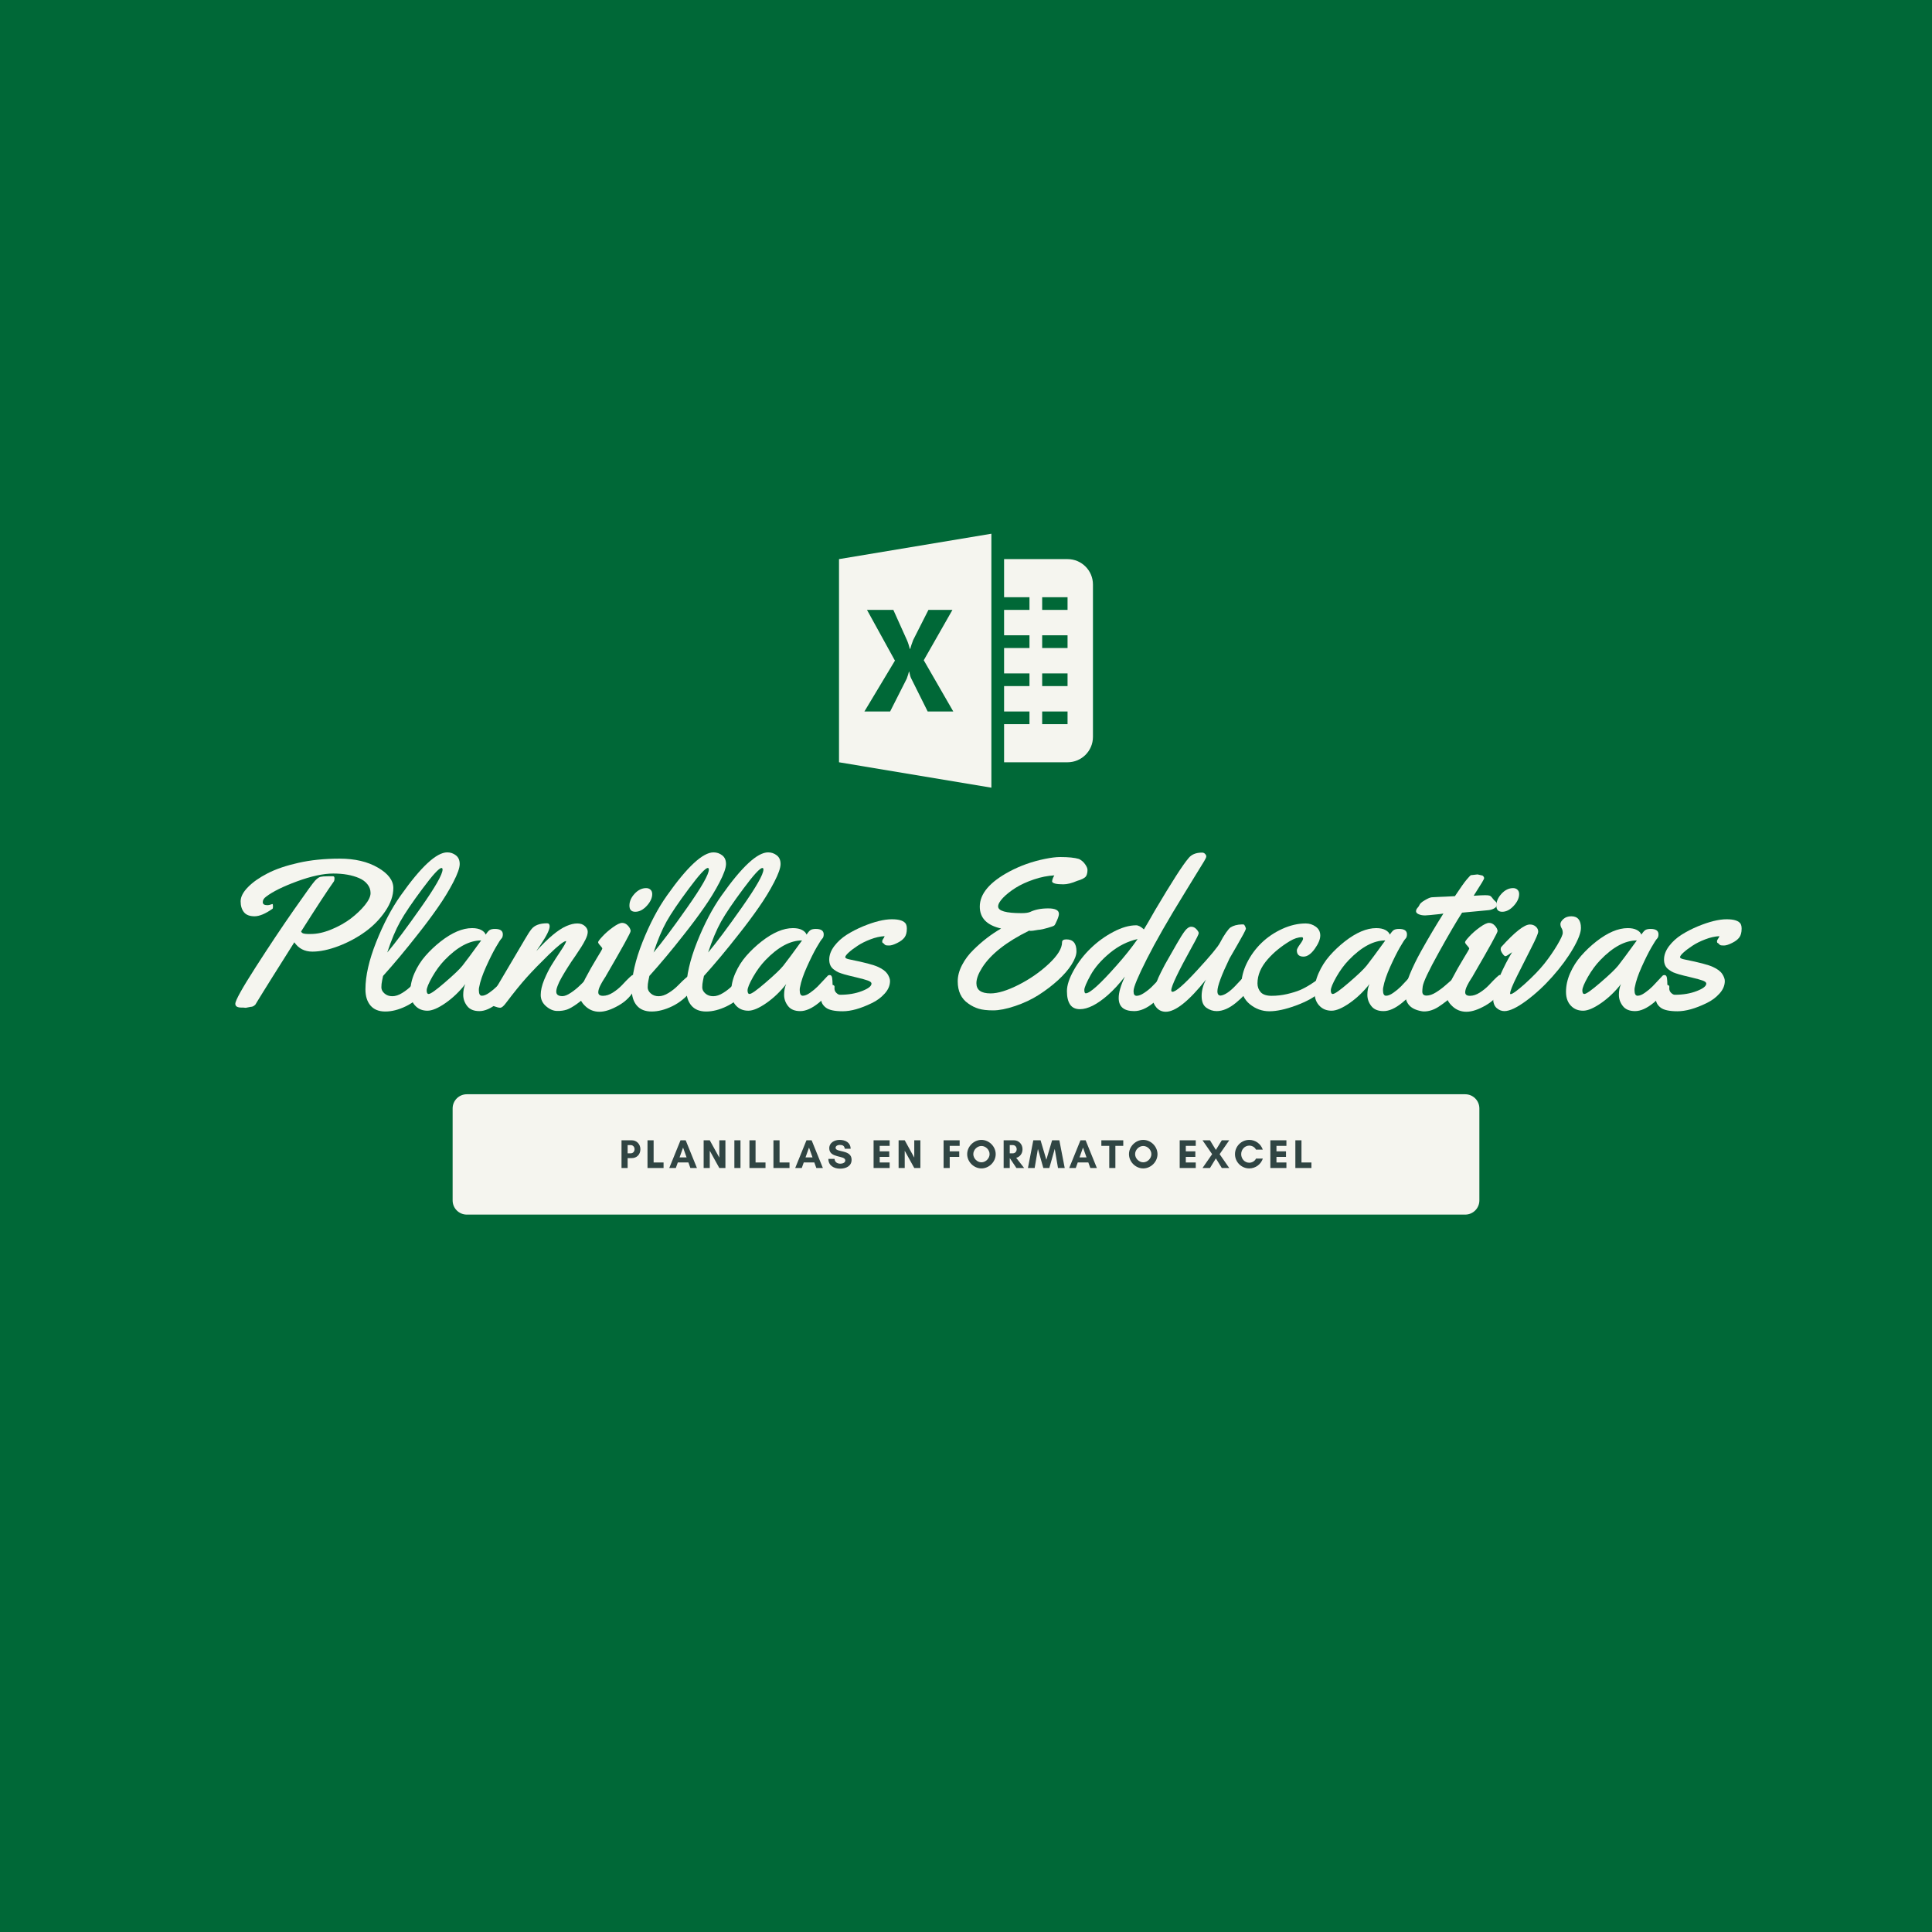 <?xml version="1.0" encoding="UTF-8"?> <svg xmlns="http://www.w3.org/2000/svg" xmlns:xlink="http://www.w3.org/1999/xlink" width="500" zoomAndPan="magnify" viewBox="0 0 375 375" height="500" preserveAspectRatio="xMidYMid meet" version="1.0"><defs><g></g><clipPath id="8f130b3849"><path d="M 87.855 212.395 L 287.145 212.395 L 287.145 235.754 L 87.855 235.754 Z M 87.855 212.395 " clip-rule="nonzero"></path></clipPath><clipPath id="10409aa68d"><path d="M 284.387 212.395 L 90.613 212.395 C 89.086 212.395 87.855 213.621 87.855 215.148 L 87.855 233 C 87.855 234.527 89.086 235.754 90.613 235.754 L 284.387 235.754 C 285.914 235.754 287.145 234.527 287.145 233 L 287.145 215.148 C 287.145 213.621 285.914 212.395 284.387 212.395 Z M 284.387 212.395 " clip-rule="nonzero"></path></clipPath><clipPath id="4e0f4c8f9f"><path d="M 194 108 L 212.352 108 L 212.352 148 L 194 148 Z M 194 108 " clip-rule="nonzero"></path></clipPath><clipPath id="16e94c15e1"><path d="M 162.852 103.598 L 193 103.598 L 193 153 L 162.852 153 Z M 162.852 103.598 " clip-rule="nonzero"></path></clipPath></defs><rect x="-37.5" width="450" fill="#ffffff" y="-37.5" height="450" fill-opacity="1"></rect><rect x="-37.5" width="450" fill="#006837" y="-37.5" height="450" fill-opacity="1"></rect><g clip-path="url(#8f130b3849)"><g clip-path="url(#10409aa68d)"><path fill="#f5f5ef" d="M 87.855 212.395 L 287.145 212.395 L 287.145 235.754 L 87.855 235.754 Z M 87.855 212.395 " fill-opacity="1" fill-rule="nonzero"></path></g></g><g fill="#304543" fill-opacity="1"><g transform="translate(120.162, 226.71)"><g><path d="M 1.66 -1.922 L 2.492 -1.922 C 3.359 -1.922 4.137 -2.562 4.137 -3.652 C 4.137 -4.672 3.359 -5.379 2.492 -5.379 L 0.473 -5.379 L 0.473 0 L 1.66 0 Z M 2.293 -4.445 C 2.641 -4.445 3.004 -4.145 3.004 -3.652 C 3.004 -3.141 2.641 -2.855 2.293 -2.855 L 1.66 -2.855 L 1.66 -4.445 Z M 2.293 -4.445 "></path></g></g></g><g fill="#304543" fill-opacity="1"><g transform="translate(125.207, 226.71)"><g><path d="M 0.473 0 L 3.59 0 L 3.59 -1.074 L 1.66 -1.074 L 1.66 -5.379 L 0.473 -5.379 Z M 0.473 0 "></path></g></g></g><g fill="#304543" fill-opacity="1"><g transform="translate(129.865, 226.71)"><g><path d="M 3.402 -2.055 L 2.039 -2.055 L 2.719 -3.969 Z M 5.41 0 L 3.227 -5.379 L 2.223 -5.379 L 0.039 0 L 1.312 0 L 1.699 -1.082 L 3.75 -1.082 L 4.137 0 Z M 5.41 0 "></path></g></g></g><g fill="#304543" fill-opacity="1"><g transform="translate(136.105, 226.71)"><g><path d="M 4.699 0 L 4.699 -5.379 L 3.512 -5.379 L 3.512 -2.023 L 1.66 -5.379 L 0.473 -5.379 L 0.473 0 L 1.66 0 L 1.66 -3.352 L 3.512 0 Z M 4.699 0 "></path></g></g></g><g fill="#304543" fill-opacity="1"><g transform="translate(142.068, 226.71)"><g><path d="M 1.66 0 L 1.66 -5.379 L 0.473 -5.379 L 0.473 0 Z M 1.66 0 "></path></g></g></g><g fill="#304543" fill-opacity="1"><g transform="translate(144.994, 226.71)"><g><path d="M 0.473 0 L 3.59 0 L 3.59 -1.074 L 1.66 -1.074 L 1.66 -5.379 L 0.473 -5.379 Z M 0.473 0 "></path></g></g></g><g fill="#304543" fill-opacity="1"><g transform="translate(149.652, 226.71)"><g><path d="M 0.473 0 L 3.59 0 L 3.59 -1.074 L 1.66 -1.074 L 1.66 -5.379 L 0.473 -5.379 Z M 0.473 0 "></path></g></g></g><g fill="#304543" fill-opacity="1"><g transform="translate(154.31, 226.71)"><g><path d="M 3.402 -2.055 L 2.039 -2.055 L 2.719 -3.969 Z M 5.41 0 L 3.227 -5.379 L 2.223 -5.379 L 0.039 0 L 1.312 0 L 1.699 -1.082 L 3.75 -1.082 L 4.137 0 Z M 5.41 0 "></path></g></g></g><g fill="#304543" fill-opacity="1"><g transform="translate(160.549, 226.71)"><g><path d="M 2.562 -0.84 C 1.977 -0.84 1.473 -1.133 1.438 -1.77 L 0.238 -1.77 C 0.246 -0.457 1.328 0.125 2.516 0.125 C 3.613 0.125 4.746 -0.34 4.746 -1.605 C 4.746 -3.652 1.637 -2.965 1.637 -3.922 C 1.637 -4.324 2.105 -4.484 2.438 -4.484 C 3.027 -4.484 3.352 -4.301 3.418 -3.742 L 4.562 -3.742 C 4.523 -4.965 3.527 -5.457 2.418 -5.457 C 1.438 -5.457 0.41 -4.934 0.41 -3.828 C 0.41 -1.844 3.52 -2.516 3.52 -1.473 C 3.52 -0.988 2.934 -0.84 2.562 -0.84 Z M 2.562 -0.84 "></path></g></g></g><g fill="#304543" fill-opacity="1"><g transform="translate(166.322, 226.71)"><g></g></g></g><g fill="#304543" fill-opacity="1"><g transform="translate(169.09, 226.71)"><g><path d="M 3.59 -1.074 L 1.66 -1.074 L 1.66 -2.16 L 3.512 -2.16 L 3.512 -3.234 L 1.66 -3.234 L 1.66 -4.301 L 3.59 -4.301 L 3.59 -5.379 L 0.473 -5.379 L 0.473 0 L 3.59 0 Z M 3.59 -1.074 "></path></g></g></g><g fill="#304543" fill-opacity="1"><g transform="translate(173.946, 226.71)"><g><path d="M 4.699 0 L 4.699 -5.379 L 3.512 -5.379 L 3.512 -2.023 L 1.66 -5.379 L 0.473 -5.379 L 0.473 0 L 1.66 0 L 1.66 -3.352 L 3.512 0 Z M 4.699 0 "></path></g></g></g><g fill="#304543" fill-opacity="1"><g transform="translate(179.909, 226.71)"><g></g></g></g><g fill="#304543" fill-opacity="1"><g transform="translate(182.677, 226.71)"><g><path d="M 3.512 -2.16 L 3.512 -3.234 L 1.66 -3.234 L 1.66 -4.301 L 3.59 -4.301 L 3.59 -5.379 L 0.473 -5.379 L 0.473 0 L 1.66 0 L 1.66 -2.16 Z M 3.512 -2.16 "></path></g></g></g><g fill="#304543" fill-opacity="1"><g transform="translate(187.453, 226.71)"><g><path d="M 4.625 -2.695 C 4.625 -1.867 3.875 -1.105 3.043 -1.105 C 2.215 -1.105 1.465 -1.867 1.465 -2.695 C 1.465 -3.527 2.215 -4.277 3.043 -4.277 C 3.875 -4.277 4.625 -3.527 4.625 -2.695 Z M 5.812 -2.688 C 5.812 -4.176 4.531 -5.457 3.043 -5.457 C 1.559 -5.457 0.277 -4.176 0.277 -2.688 C 0.277 -1.203 1.559 0.078 3.043 0.078 C 4.531 0.078 5.812 -1.203 5.812 -2.688 Z M 5.812 -2.688 "></path></g></g></g><g fill="#304543" fill-opacity="1"><g transform="translate(194.333, 226.71)"><g><path d="M 1.66 -1.922 L 1.668 -1.922 L 2.949 0 L 4.453 0 L 2.91 -1.977 C 3.59 -2.145 4.137 -2.746 4.137 -3.652 C 4.137 -4.672 3.359 -5.379 2.492 -5.379 L 0.473 -5.379 L 0.473 0 L 1.66 0 Z M 2.293 -4.445 C 2.641 -4.445 3.004 -4.145 3.004 -3.652 C 3.004 -3.141 2.641 -2.855 2.293 -2.855 L 1.66 -2.855 L 1.66 -4.445 Z M 2.293 -4.445 "></path></g></g></g><g fill="#304543" fill-opacity="1"><g transform="translate(199.482, 226.71)"><g><path d="M 7.18 0 L 6.137 -5.379 L 4.73 -5.379 L 3.613 -1.605 L 2.492 -5.379 L 1.082 -5.379 L 0.039 0 L 1.344 0 L 1.977 -3.707 L 3.027 0 L 4.191 0 L 5.242 -3.707 L 5.875 0 Z M 7.18 0 "></path></g></g></g><g fill="#304543" fill-opacity="1"><g transform="translate(207.493, 226.71)"><g><path d="M 3.402 -2.055 L 2.039 -2.055 L 2.719 -3.969 Z M 5.41 0 L 3.227 -5.379 L 2.223 -5.379 L 0.039 0 L 1.312 0 L 1.699 -1.082 L 3.75 -1.082 L 4.137 0 Z M 5.41 0 "></path></g></g></g><g fill="#304543" fill-opacity="1"><g transform="translate(213.732, 226.71)"><g><path d="M 2.762 -4.301 L 4.293 -4.301 L 4.293 -5.379 L 0.039 -5.379 L 0.039 -4.301 L 1.574 -4.301 L 1.574 0 L 2.762 0 Z M 2.762 -4.301 "></path></g></g></g><g fill="#304543" fill-opacity="1"><g transform="translate(218.857, 226.71)"><g><path d="M 4.625 -2.695 C 4.625 -1.867 3.875 -1.105 3.043 -1.105 C 2.215 -1.105 1.465 -1.867 1.465 -2.695 C 1.465 -3.527 2.215 -4.277 3.043 -4.277 C 3.875 -4.277 4.625 -3.527 4.625 -2.695 Z M 5.812 -2.688 C 5.812 -4.176 4.531 -5.457 3.043 -5.457 C 1.559 -5.457 0.277 -4.176 0.277 -2.688 C 0.277 -1.203 1.559 0.078 3.043 0.078 C 4.531 0.078 5.812 -1.203 5.812 -2.688 Z M 5.812 -2.688 "></path></g></g></g><g fill="#304543" fill-opacity="1"><g transform="translate(225.737, 226.71)"><g></g></g></g><g fill="#304543" fill-opacity="1"><g transform="translate(228.505, 226.71)"><g><path d="M 3.59 -1.074 L 1.66 -1.074 L 1.66 -2.16 L 3.512 -2.16 L 3.512 -3.234 L 1.66 -3.234 L 1.66 -4.301 L 3.59 -4.301 L 3.59 -5.379 L 0.473 -5.379 L 0.473 0 L 3.59 0 Z M 3.59 -1.074 "></path></g></g></g><g fill="#304543" fill-opacity="1"><g transform="translate(233.36, 226.71)"><g><path d="M 5.234 0 L 3.367 -2.688 L 5.234 -5.379 L 3.789 -5.379 L 2.641 -3.512 L 1.496 -5.379 L 0.047 -5.379 L 1.914 -2.688 L 0.047 0 L 1.496 0 L 2.641 -1.867 L 3.789 0 Z M 5.234 0 "></path></g></g></g><g fill="#304543" fill-opacity="1"><g transform="translate(239.434, 226.71)"><g><path d="M 4.355 -1.828 C 4.137 -1.352 3.598 -1.027 3.043 -1.027 C 2.176 -1.027 1.48 -1.77 1.48 -2.688 C 1.48 -3.598 2.176 -4.348 3.043 -4.348 C 3.59 -4.348 4.129 -4.051 4.348 -3.566 L 5.672 -3.566 C 5.305 -4.664 4.27 -5.457 3.043 -5.457 C 1.52 -5.457 0.277 -4.215 0.277 -2.688 C 0.277 -1.164 1.52 0.078 3.043 0.078 C 4.27 0.078 5.312 -0.719 5.68 -1.828 Z M 4.355 -1.828 "></path></g></g></g><g fill="#304543" fill-opacity="1"><g transform="translate(246.101, 226.71)"><g><path d="M 3.59 -1.074 L 1.66 -1.074 L 1.66 -2.16 L 3.512 -2.16 L 3.512 -3.234 L 1.66 -3.234 L 1.66 -4.301 L 3.59 -4.301 L 3.59 -5.379 L 0.473 -5.379 L 0.473 0 L 3.59 0 Z M 3.59 -1.074 "></path></g></g></g><g fill="#304543" fill-opacity="1"><g transform="translate(250.956, 226.71)"><g><path d="M 0.473 0 L 3.59 0 L 3.59 -1.074 L 1.66 -1.074 L 1.66 -5.379 L 0.473 -5.379 Z M 0.473 0 "></path></g></g></g><g clip-path="url(#4e0f4c8f9f)"><path fill="#f5f5ef" d="M 207.211 108.523 L 194.891 108.523 L 194.891 115.918 L 199.82 115.918 L 199.82 118.383 L 194.891 118.383 L 194.891 123.312 L 199.82 123.312 L 199.82 125.777 L 194.891 125.777 L 194.891 130.707 L 199.82 130.707 L 199.82 133.168 L 194.891 133.168 L 194.891 138.098 L 199.82 138.098 L 199.82 140.562 L 194.891 140.562 L 194.891 147.957 L 207.211 147.957 C 209.938 147.957 212.141 145.75 212.141 143.027 L 212.141 113.453 C 212.141 110.73 209.938 108.523 207.211 108.523 Z M 207.211 140.562 L 202.285 140.562 L 202.285 138.098 L 207.211 138.098 Z M 207.211 133.168 L 202.285 133.168 L 202.285 130.707 L 207.211 130.707 Z M 207.211 125.777 L 202.285 125.777 L 202.285 123.312 L 207.211 123.312 Z M 207.211 118.383 L 202.285 118.383 L 202.285 115.918 L 207.211 115.918 Z M 207.211 118.383 " fill-opacity="1" fill-rule="nonzero"></path></g><g clip-path="url(#16e94c15e1)"><path fill="#f5f5ef" d="M 162.852 108.523 L 162.852 147.957 L 192.426 152.887 L 192.426 103.598 Z M 180.062 138.098 L 176.859 131.672 C 176.738 131.445 176.598 130.988 176.477 130.355 L 176.43 130.355 C 176.359 130.66 176.219 131.113 176 131.723 L 172.773 138.098 L 167.781 138.098 L 173.707 128.227 L 168.285 118.383 L 173.398 118.383 L 176.051 124.281 C 176.266 124.762 176.43 125.316 176.598 125.953 L 176.672 125.953 C 176.766 125.57 176.957 124.988 177.246 124.23 L 180.207 118.383 L 184.867 118.383 L 179.301 128.152 L 185.031 138.098 Z M 180.062 138.098 " fill-opacity="1" fill-rule="nonzero"></path></g><g fill="#f5f5ef" fill-opacity="1"><g transform="translate(39.284, 195.553)"><g><path d="M 12.375 -21.516 C 11.938 -21.203 11.719 -20.848 11.719 -20.453 C 11.719 -20.055 12.008 -19.859 12.594 -19.859 C 12.852 -19.859 13.18 -19.93 13.578 -20.078 L 13.594 -20.078 C 13.664 -20.078 13.703 -19.938 13.703 -19.656 C 13.703 -19.383 13.676 -19.223 13.625 -19.172 C 12.238 -18.191 11.07 -17.703 10.125 -17.703 C 9.176 -17.703 8.488 -17.969 8.062 -18.5 C 7.633 -19.039 7.422 -19.742 7.422 -20.609 C 7.422 -21.473 7.895 -22.391 8.844 -23.359 C 9.789 -24.328 11.066 -25.223 12.672 -26.047 C 14.273 -26.867 16.266 -27.547 18.641 -28.078 C 21.016 -28.617 23.68 -28.891 26.641 -28.891 C 29.609 -28.891 32.086 -28.305 34.078 -27.141 C 36.066 -25.984 37.062 -24.664 37.062 -23.188 C 37.062 -21.719 36.539 -20.219 35.5 -18.688 C 34.469 -17.164 33.172 -15.836 31.609 -14.703 C 30.055 -13.578 28.332 -12.648 26.438 -11.922 C 24.539 -11.203 22.844 -10.844 21.344 -10.844 C 19.844 -10.844 18.676 -11.445 17.844 -12.656 C 15.812 -9.457 14.438 -7.273 13.719 -6.109 C 13 -4.941 12.383 -3.957 11.875 -3.156 C 11.375 -2.363 10.988 -1.738 10.719 -1.281 C 10.445 -0.832 10.305 -0.598 10.297 -0.578 C 10.016 -0.273 9.711 -0.125 9.391 -0.125 L 8.406 0.062 L 7.922 0.016 L 7.578 0.016 C 6.785 0.016 6.391 -0.227 6.391 -0.719 C 6.391 -1.352 7.707 -3.723 10.344 -7.828 C 12.977 -11.93 15.461 -15.656 17.797 -19 C 20.129 -22.344 21.488 -24.219 21.875 -24.625 C 22.27 -25.039 22.617 -25.285 22.922 -25.359 C 23.223 -25.43 23.707 -25.469 24.375 -25.469 L 25.375 -25.469 C 25.551 -25.469 25.641 -25.332 25.641 -25.062 C 25.641 -24.789 25.602 -24.598 25.531 -24.484 C 24.352 -22.836 22.227 -19.594 19.156 -14.75 C 19.258 -14.531 19.438 -14.395 19.688 -14.344 C 19.938 -14.289 20.203 -14.266 20.484 -14.266 L 21.062 -14.266 C 22.289 -14.266 23.617 -14.562 25.047 -15.156 C 26.484 -15.75 27.742 -16.457 28.828 -17.281 C 29.91 -18.113 30.816 -18.977 31.547 -19.875 C 32.273 -20.781 32.641 -21.555 32.641 -22.203 C 32.641 -22.848 32.438 -23.422 32.031 -23.922 C 31.633 -24.43 31.086 -24.832 30.391 -25.125 C 29.023 -25.707 27.367 -26 25.422 -26 C 23.473 -26 21.125 -25.492 18.375 -24.484 C 15.633 -23.473 13.633 -22.484 12.375 -21.516 Z M 12.375 -21.516 "></path></g></g><g transform="translate(68.931, 195.553)"><g><path d="M 17.875 -30.109 C 18.508 -30.109 19.07 -29.914 19.562 -29.531 C 20.051 -29.156 20.297 -28.594 20.297 -27.844 C 20.297 -27.094 19.879 -25.914 19.047 -24.312 C 18.223 -22.719 17.227 -21.086 16.062 -19.422 C 14.906 -17.754 13.586 -15.988 12.109 -14.125 C 9.785 -11.156 7.555 -8.488 5.422 -6.125 C 5.398 -5.957 5.336 -5.656 5.234 -5.219 C 5.141 -4.789 5.094 -4.352 5.094 -3.906 C 5.094 -3.469 5.297 -3.07 5.703 -2.719 C 6.109 -2.363 6.613 -2.188 7.219 -2.188 C 7.82 -2.188 8.469 -2.398 9.156 -2.828 C 9.844 -3.254 10.441 -3.727 10.953 -4.25 C 12.285 -5.625 13.113 -6.312 13.438 -6.312 C 13.758 -6.312 13.922 -5.828 13.922 -4.859 L 13.922 -4.453 C 13.922 -3.93 13.828 -3.551 13.641 -3.312 C 12.516 -1.938 11.25 -0.91 9.844 -0.234 C 8.445 0.441 7.117 0.781 5.859 0.781 C 4.598 0.781 3.641 0.395 2.984 -0.375 C 2.328 -1.145 2 -2.195 2 -3.531 C 2 -6.133 2.695 -9.195 4.094 -12.719 C 5.5 -16.25 7.078 -19.25 8.828 -21.719 C 12.773 -27.312 15.789 -30.109 17.875 -30.109 Z M 16.969 -26.781 C 16.969 -26.977 16.898 -27.078 16.766 -27.078 C 16.297 -27.078 15.066 -25.738 13.078 -23.062 C 11.086 -20.395 9.645 -18.266 8.75 -16.672 C 7.863 -15.078 7.023 -13.078 6.234 -10.672 C 7.816 -12.547 10 -15.461 12.781 -19.422 C 15.57 -23.391 16.969 -25.844 16.969 -26.781 Z M 16.969 -26.781 "></path></g></g><g transform="translate(79.521, 195.553)"><g><path d="M 16.547 -15.25 C 17.566 -15.25 18.078 -14.898 18.078 -14.203 C 18.078 -13.828 17.988 -13.551 17.812 -13.375 C 17.633 -13.207 17.258 -12.629 16.688 -11.641 C 16.125 -10.66 15.5 -9.406 14.812 -7.875 C 14.125 -6.344 13.68 -5.035 13.484 -3.953 C 13.441 -3.816 13.422 -3.629 13.422 -3.391 C 13.422 -2.648 13.617 -2.281 14.016 -2.281 C 14.422 -2.281 14.895 -2.473 15.438 -2.859 C 15.988 -3.242 16.477 -3.648 16.906 -4.078 C 17.332 -4.516 17.75 -4.957 18.156 -5.406 C 18.57 -5.863 18.816 -6.125 18.891 -6.188 C 18.973 -6.258 19.094 -6.297 19.25 -6.297 C 19.508 -6.297 19.664 -6.102 19.719 -5.719 C 19.77 -5.332 19.797 -4.93 19.797 -4.516 C 19.797 -4.098 19.754 -3.812 19.672 -3.656 C 19.285 -2.883 18.43 -1.961 17.109 -0.891 C 15.797 0.172 14.602 0.703 13.531 0.703 C 12.457 0.703 11.664 0.375 11.156 -0.281 C 10.645 -0.938 10.391 -1.66 10.391 -2.453 C 10.391 -3.254 10.523 -3.953 10.797 -4.547 C 9.68 -3.109 8.406 -1.883 6.969 -0.875 C 5.531 0.125 4.359 0.625 3.453 0.625 C 2.547 0.625 1.801 0.348 1.219 -0.203 C 0.488 -0.879 0.125 -1.82 0.125 -3.031 C 0.125 -4.25 0.395 -5.469 0.938 -6.688 C 1.477 -7.914 2.188 -9.031 3.062 -10.031 C 3.945 -11.039 4.922 -11.961 5.984 -12.797 C 8.203 -14.535 10.242 -15.406 12.109 -15.406 C 12.836 -15.406 13.426 -15.285 13.875 -15.047 C 14.332 -14.805 14.625 -14.504 14.75 -14.141 C 15.062 -14.617 15.328 -14.922 15.547 -15.047 C 15.773 -15.18 16.109 -15.25 16.547 -15.25 Z M 13.875 -13.016 C 11.594 -13.016 9.227 -11.742 6.781 -9.203 C 5.906 -8.297 5.102 -7.207 4.375 -5.938 C 3.656 -4.664 3.297 -3.797 3.297 -3.328 C 3.297 -2.859 3.426 -2.625 3.688 -2.625 C 4.062 -2.625 5.102 -3.363 6.812 -4.844 C 8.531 -6.32 9.672 -7.41 10.234 -8.109 C 10.848 -8.879 12.062 -10.516 13.875 -13.016 Z M 13.875 -13.016 "></path></g></g><g transform="translate(96.25, 195.553)"><g><path d="M 11.719 -3.094 C 11.719 -2.5 12.117 -2.203 12.922 -2.203 C 13.348 -2.203 13.883 -2.414 14.531 -2.844 C 15.176 -3.27 15.758 -3.738 16.281 -4.25 C 17.676 -5.625 18.469 -6.312 18.656 -6.312 C 19 -6.312 19.172 -5.812 19.172 -4.812 C 19.172 -3.812 18.859 -3.125 18.234 -2.75 C 16.316 -1.02 14.836 0.031 13.797 0.406 C 13.211 0.602 12.566 0.691 11.859 0.672 C 11.148 0.66 10.445 0.359 9.75 -0.234 C 9.051 -0.836 8.703 -1.57 8.703 -2.438 C 8.703 -3.301 8.926 -4.281 9.375 -5.375 C 9.832 -6.469 10.301 -7.406 10.781 -8.188 C 11.258 -8.969 11.844 -9.875 12.531 -10.906 C 13.227 -11.945 13.598 -12.598 13.641 -12.859 L 13.594 -12.891 C 13.156 -12.859 12.062 -11.992 10.312 -10.297 C 8.57 -8.598 7.133 -7.117 6 -5.859 C 4.863 -4.598 3.504 -2.922 1.922 -0.828 C 1.484 -0.242 1.125 0.047 0.844 0.047 C 0.562 0.047 0.188 -0.039 -0.281 -0.219 C -0.758 -0.406 -1.051 -0.535 -1.156 -0.609 C -1.27 -0.691 -1.328 -0.812 -1.328 -0.969 C -1.328 -1.133 -1.281 -1.332 -1.188 -1.562 C -1.094 -1.801 -1 -2 -0.906 -2.156 C -0.82 -2.312 -0.68 -2.547 -0.484 -2.859 C -0.285 -3.18 0.109 -3.859 0.703 -4.891 C 1.305 -5.93 2.223 -7.484 3.453 -9.547 C 4.68 -11.609 5.414 -12.852 5.656 -13.281 C 6.164 -14.164 6.582 -14.805 6.906 -15.203 C 7.5 -15.961 8.516 -16.344 9.953 -16.344 C 10.273 -16.344 10.438 -16.145 10.438 -15.75 C 10.438 -15.113 9.852 -13.926 8.688 -12.188 L 7.844 -10.938 C 10.156 -13.5 12.109 -15.125 13.703 -15.812 C 14.473 -16.145 15.172 -16.312 15.797 -16.312 C 16.422 -16.312 16.914 -16.141 17.281 -15.797 C 17.645 -15.461 17.828 -15.094 17.828 -14.688 C 17.828 -14.281 17.688 -13.789 17.406 -13.219 C 17.125 -12.656 16.836 -12.148 16.547 -11.703 C 16.266 -11.254 15.891 -10.688 15.422 -10 C 14.953 -9.32 14.695 -8.953 14.656 -8.891 C 14.625 -8.836 14.52 -8.676 14.344 -8.406 C 14.176 -8.145 14.051 -7.953 13.969 -7.828 C 13.895 -7.711 13.766 -7.504 13.578 -7.203 C 13.391 -6.91 13.238 -6.66 13.125 -6.453 C 13.008 -6.254 12.867 -6.008 12.703 -5.719 C 12.535 -5.426 12.398 -5.172 12.297 -4.953 C 12.203 -4.742 12.102 -4.508 12 -4.25 C 11.812 -3.781 11.719 -3.395 11.719 -3.094 Z M 11.719 -3.094 "></path></g></g><g transform="translate(112.297, 195.553)"><g><path d="M 14.297 -22.016 C 14.297 -21.254 13.941 -20.488 13.234 -19.719 C 12.523 -18.957 11.785 -18.578 11.016 -18.578 C 10.254 -18.578 9.875 -18.977 9.875 -19.781 C 9.875 -20.582 10.207 -21.348 10.875 -22.078 C 11.551 -22.805 12.301 -23.172 13.125 -23.172 C 13.477 -23.172 13.758 -23.066 13.969 -22.859 C 14.188 -22.66 14.297 -22.379 14.297 -22.016 Z M 11.047 -4.516 C 11.047 -4.109 11.008 -3.82 10.938 -3.656 C 10.281 -2.312 9.234 -1.227 7.797 -0.406 C 6.367 0.414 5.125 0.828 4.062 0.828 C 3.008 0.828 2.102 0.473 1.344 -0.234 C 0.582 -0.941 0.203 -1.664 0.203 -2.406 C 0.203 -3.145 0.566 -4.211 1.297 -5.609 C 2.035 -7.016 2.77 -8.312 3.5 -9.5 C 4.238 -10.695 4.609 -11.344 4.609 -11.438 C 4.609 -11.539 4.473 -11.738 4.203 -12.031 C 3.93 -12.32 3.797 -12.535 3.797 -12.672 C 3.797 -12.816 4.07 -13.188 4.625 -13.781 C 5.176 -14.383 5.848 -14.973 6.641 -15.547 C 7.441 -16.129 8.051 -16.422 8.469 -16.422 C 8.895 -16.422 9.273 -16.234 9.609 -15.859 C 9.941 -15.484 10.109 -15.141 10.109 -14.828 C 10.109 -14.523 8.516 -11.633 5.328 -6.156 C 5.297 -6.07 5.188 -5.895 5 -5.625 C 4.82 -5.352 4.68 -5.125 4.578 -4.938 C 4.484 -4.758 4.367 -4.547 4.234 -4.297 C 3.961 -3.754 3.828 -3.305 3.828 -2.953 C 3.828 -2.492 4.133 -2.266 4.75 -2.266 C 5.363 -2.266 6 -2.473 6.656 -2.891 C 7.32 -3.316 7.898 -3.785 8.391 -4.297 C 9.641 -5.641 10.352 -6.312 10.531 -6.312 C 10.875 -6.312 11.047 -5.711 11.047 -4.516 Z M 11.047 -4.516 "></path></g></g><g transform="translate(120.621, 195.553)"><g><path d="M 17.875 -30.109 C 18.508 -30.109 19.07 -29.914 19.562 -29.531 C 20.051 -29.156 20.297 -28.594 20.297 -27.844 C 20.297 -27.094 19.879 -25.914 19.047 -24.312 C 18.223 -22.719 17.227 -21.086 16.062 -19.422 C 14.906 -17.754 13.586 -15.988 12.109 -14.125 C 9.785 -11.156 7.555 -8.488 5.422 -6.125 C 5.398 -5.957 5.336 -5.656 5.234 -5.219 C 5.141 -4.789 5.094 -4.352 5.094 -3.906 C 5.094 -3.469 5.297 -3.07 5.703 -2.719 C 6.109 -2.363 6.613 -2.188 7.219 -2.188 C 7.82 -2.188 8.469 -2.398 9.156 -2.828 C 9.844 -3.254 10.441 -3.727 10.953 -4.25 C 12.285 -5.625 13.113 -6.312 13.438 -6.312 C 13.758 -6.312 13.922 -5.828 13.922 -4.859 L 13.922 -4.453 C 13.922 -3.93 13.828 -3.551 13.641 -3.312 C 12.516 -1.938 11.25 -0.91 9.844 -0.234 C 8.445 0.441 7.117 0.781 5.859 0.781 C 4.598 0.781 3.641 0.395 2.984 -0.375 C 2.328 -1.145 2 -2.195 2 -3.531 C 2 -6.133 2.695 -9.195 4.094 -12.719 C 5.5 -16.25 7.078 -19.25 8.828 -21.719 C 12.773 -27.312 15.789 -30.109 17.875 -30.109 Z M 16.969 -26.781 C 16.969 -26.977 16.898 -27.078 16.766 -27.078 C 16.297 -27.078 15.066 -25.738 13.078 -23.062 C 11.086 -20.395 9.645 -18.266 8.75 -16.672 C 7.863 -15.078 7.023 -13.078 6.234 -10.672 C 7.816 -12.547 10 -15.461 12.781 -19.422 C 15.57 -23.391 16.969 -25.844 16.969 -26.781 Z M 16.969 -26.781 "></path></g></g><g transform="translate(131.212, 195.553)"><g><path d="M 17.875 -30.109 C 18.508 -30.109 19.07 -29.914 19.562 -29.531 C 20.051 -29.156 20.297 -28.594 20.297 -27.844 C 20.297 -27.094 19.879 -25.914 19.047 -24.312 C 18.223 -22.719 17.227 -21.086 16.062 -19.422 C 14.906 -17.754 13.586 -15.988 12.109 -14.125 C 9.785 -11.156 7.555 -8.488 5.422 -6.125 C 5.398 -5.957 5.336 -5.656 5.234 -5.219 C 5.141 -4.789 5.094 -4.352 5.094 -3.906 C 5.094 -3.469 5.297 -3.07 5.703 -2.719 C 6.109 -2.363 6.613 -2.188 7.219 -2.188 C 7.82 -2.188 8.469 -2.398 9.156 -2.828 C 9.844 -3.254 10.441 -3.727 10.953 -4.25 C 12.285 -5.625 13.113 -6.312 13.438 -6.312 C 13.758 -6.312 13.922 -5.828 13.922 -4.859 L 13.922 -4.453 C 13.922 -3.93 13.828 -3.551 13.641 -3.312 C 12.516 -1.938 11.25 -0.91 9.844 -0.234 C 8.445 0.441 7.117 0.781 5.859 0.781 C 4.598 0.781 3.641 0.395 2.984 -0.375 C 2.328 -1.145 2 -2.195 2 -3.531 C 2 -6.133 2.695 -9.195 4.094 -12.719 C 5.5 -16.25 7.078 -19.25 8.828 -21.719 C 12.773 -27.312 15.789 -30.109 17.875 -30.109 Z M 16.969 -26.781 C 16.969 -26.977 16.898 -27.078 16.766 -27.078 C 16.297 -27.078 15.066 -25.738 13.078 -23.062 C 11.086 -20.395 9.645 -18.266 8.75 -16.672 C 7.863 -15.078 7.023 -13.078 6.234 -10.672 C 7.816 -12.547 10 -15.461 12.781 -19.422 C 15.57 -23.391 16.969 -25.844 16.969 -26.781 Z M 16.969 -26.781 "></path></g></g><g transform="translate(141.803, 195.553)"><g><path d="M 16.547 -15.25 C 17.566 -15.25 18.078 -14.898 18.078 -14.203 C 18.078 -13.828 17.988 -13.551 17.812 -13.375 C 17.633 -13.207 17.258 -12.629 16.688 -11.641 C 16.125 -10.66 15.5 -9.406 14.812 -7.875 C 14.125 -6.344 13.68 -5.035 13.484 -3.953 C 13.441 -3.816 13.422 -3.629 13.422 -3.391 C 13.422 -2.648 13.617 -2.281 14.016 -2.281 C 14.422 -2.281 14.895 -2.473 15.438 -2.859 C 15.988 -3.242 16.477 -3.648 16.906 -4.078 C 17.332 -4.516 17.75 -4.957 18.156 -5.406 C 18.57 -5.863 18.816 -6.125 18.891 -6.188 C 18.973 -6.258 19.094 -6.297 19.25 -6.297 C 19.508 -6.297 19.664 -6.102 19.719 -5.719 C 19.77 -5.332 19.797 -4.93 19.797 -4.516 C 19.797 -4.098 19.754 -3.812 19.672 -3.656 C 19.285 -2.883 18.43 -1.961 17.109 -0.891 C 15.797 0.172 14.602 0.703 13.531 0.703 C 12.457 0.703 11.664 0.375 11.156 -0.281 C 10.645 -0.938 10.391 -1.66 10.391 -2.453 C 10.391 -3.254 10.523 -3.953 10.797 -4.547 C 9.68 -3.109 8.406 -1.883 6.969 -0.875 C 5.531 0.125 4.359 0.625 3.453 0.625 C 2.547 0.625 1.801 0.348 1.219 -0.203 C 0.488 -0.879 0.125 -1.82 0.125 -3.031 C 0.125 -4.25 0.395 -5.469 0.938 -6.688 C 1.477 -7.914 2.188 -9.031 3.062 -10.031 C 3.945 -11.039 4.922 -11.961 5.984 -12.797 C 8.203 -14.535 10.242 -15.406 12.109 -15.406 C 12.836 -15.406 13.426 -15.285 13.875 -15.047 C 14.332 -14.805 14.625 -14.504 14.75 -14.141 C 15.062 -14.617 15.328 -14.922 15.547 -15.047 C 15.773 -15.18 16.109 -15.25 16.547 -15.25 Z M 13.875 -13.016 C 11.594 -13.016 9.227 -11.742 6.781 -9.203 C 5.906 -8.297 5.102 -7.207 4.375 -5.938 C 3.656 -4.664 3.297 -3.797 3.297 -3.328 C 3.297 -2.859 3.426 -2.625 3.688 -2.625 C 4.062 -2.625 5.102 -3.363 6.812 -4.844 C 8.531 -6.32 9.672 -7.41 10.234 -8.109 C 10.848 -8.879 12.062 -10.516 13.875 -13.016 Z M 13.875 -13.016 "></path></g></g><g transform="translate(158.532, 195.553)"><g><path d="M 3.453 -4.016 L 3.438 -3.688 C 3.438 -3.352 3.562 -3.066 3.812 -2.828 C 4.062 -2.586 4.297 -2.469 4.516 -2.469 C 6.117 -2.469 7.535 -2.707 8.766 -3.188 C 10.004 -3.664 10.625 -4.148 10.625 -4.641 C 10.625 -4.859 10.398 -5.051 9.953 -5.219 C 9.504 -5.383 8.75 -5.594 7.688 -5.844 C 6.625 -6.094 5.852 -6.285 5.375 -6.422 C 4.895 -6.566 4.516 -6.695 4.234 -6.812 C 3.953 -6.938 3.664 -7.109 3.375 -7.328 C 2.738 -7.766 2.422 -8.422 2.422 -9.297 C 2.422 -10.172 2.742 -11.039 3.391 -11.906 C 4.047 -12.77 4.859 -13.508 5.828 -14.125 C 6.805 -14.738 7.859 -15.281 8.984 -15.75 C 11.203 -16.664 13.066 -17.125 14.578 -17.125 C 16.066 -17.125 16.984 -16.805 17.328 -16.172 C 17.43 -15.941 17.484 -15.688 17.484 -15.406 L 17.484 -15.266 C 17.484 -14.555 17.332 -14 17.031 -13.594 C 16.738 -13.195 16.266 -12.836 15.609 -12.516 C 14.961 -12.191 14.445 -12.031 14.062 -12.031 C 13.688 -12.031 13.445 -12.055 13.344 -12.109 C 13.25 -12.16 13.164 -12.227 13.094 -12.312 C 13.031 -12.406 12.945 -12.473 12.844 -12.516 C 12.75 -12.555 12.703 -12.656 12.703 -12.812 C 12.703 -12.977 12.766 -13.145 12.891 -13.312 C 13.023 -13.477 13.117 -13.656 13.172 -13.844 C 12.297 -13.801 11.375 -13.594 10.406 -13.219 C 9.445 -12.852 8.625 -12.441 7.938 -11.984 C 7.25 -11.535 6.676 -11.102 6.219 -10.688 C 5.758 -10.27 5.531 -9.961 5.531 -9.766 C 5.531 -9.578 5.836 -9.426 6.453 -9.312 C 9.223 -8.758 11.039 -8.281 11.906 -7.875 C 12.781 -7.477 13.383 -7.023 13.719 -6.516 C 14.051 -6.004 14.219 -5.547 14.219 -5.141 C 14.219 -4.273 13.875 -3.461 13.188 -2.703 C 12.508 -1.941 11.672 -1.32 10.672 -0.844 C 8.516 0.207 6.633 0.734 5.031 0.734 C 3.438 0.734 2.336 0.488 1.734 0 C 1.129 -0.477 0.828 -1.051 0.828 -1.719 C 0.828 -2.395 0.992 -3.016 1.328 -3.578 C 1.672 -4.148 2.109 -4.438 2.641 -4.438 C 3.18 -4.438 3.453 -4.297 3.453 -4.016 Z M 3.453 -4.016 "></path></g></g><g transform="translate(173.636, 195.553)"><g></g></g><g transform="translate(182.16, 195.553)"><g><path d="M 11.578 -19.609 C 11.578 -18.742 13.094 -18.312 16.125 -18.312 C 16.875 -18.312 17.43 -18.391 17.797 -18.547 C 18.742 -19.004 19.91 -19.234 21.297 -19.234 C 22.68 -19.234 23.375 -18.879 23.375 -18.172 C 23.375 -17.891 23.254 -17.477 23.016 -16.938 C 22.785 -16.395 22.613 -16.062 22.5 -15.938 C 22.383 -15.82 21.953 -15.66 21.203 -15.453 C 20.453 -15.242 19.969 -15.129 19.75 -15.109 C 19.531 -15.086 19.379 -15.07 19.297 -15.062 C 19.223 -15.051 19.133 -15.035 19.031 -15.016 C 18.938 -15.004 18.711 -14.969 18.359 -14.906 C 18.016 -14.852 17.766 -14.859 17.609 -14.922 C 13.18 -12.742 10.141 -10.352 8.484 -7.75 C 7.734 -6.57 7.359 -5.562 7.359 -4.719 C 7.359 -3.395 8.273 -2.734 10.109 -2.734 C 11.535 -2.734 13.352 -3.289 15.562 -4.406 C 17.77 -5.531 19.723 -6.891 21.422 -8.484 C 23.129 -10.086 23.984 -11.477 23.984 -12.656 C 23.984 -13.031 24.266 -13.219 24.828 -13.219 C 26.129 -13.219 26.781 -12.445 26.781 -10.906 C 26.781 -10.188 26.461 -9.328 25.828 -8.328 C 25.203 -7.336 24.328 -6.328 23.203 -5.297 C 22.078 -4.273 20.828 -3.32 19.453 -2.438 C 18.078 -1.562 16.551 -0.844 14.875 -0.281 C 13.195 0.281 11.773 0.562 10.609 0.562 C 9.441 0.562 8.5 0.453 7.781 0.234 C 7.07 0.016 6.406 -0.316 5.781 -0.766 C 4.414 -1.711 3.734 -3.148 3.734 -5.078 C 3.734 -6.117 4.016 -7.176 4.578 -8.25 C 5.141 -9.332 5.875 -10.312 6.781 -11.188 C 8.445 -12.844 10.238 -14.223 12.156 -15.328 C 9.395 -15.953 8.016 -17.367 8.016 -19.578 C 8.016 -22.066 9.93 -24.336 13.766 -26.391 C 15.891 -27.523 18.191 -28.344 20.672 -28.844 C 21.848 -29.082 22.832 -29.203 23.625 -29.203 C 25.227 -29.203 26.441 -29.078 27.266 -28.828 C 27.754 -28.586 28.148 -28.25 28.453 -27.812 C 28.766 -27.375 28.922 -27 28.922 -26.688 C 28.922 -26.375 28.879 -26.086 28.797 -25.828 C 28.723 -25.578 28.594 -25.379 28.406 -25.234 C 28.133 -25.035 27.832 -24.879 27.5 -24.766 C 27.164 -24.66 26.973 -24.598 26.922 -24.578 C 25.879 -24.129 24.984 -23.906 24.234 -23.906 C 22.891 -23.906 22.16 -24.082 22.047 -24.438 C 22.066 -24.781 22.211 -25.18 22.484 -25.641 C 21.211 -25.578 19.895 -25.316 18.531 -24.859 C 17.164 -24.398 15.984 -23.859 14.984 -23.234 C 13.992 -22.609 13.176 -21.961 12.531 -21.297 C 11.895 -20.629 11.578 -20.066 11.578 -19.609 Z M 11.578 -19.609 "></path></g></g><g transform="translate(206.872, 195.553)"><g><path d="M 26.438 -30.062 C 26.688 -30.062 26.883 -29.977 27.031 -29.812 C 27.188 -29.656 27.266 -29.492 27.266 -29.328 C 27.266 -29.16 27.129 -28.852 26.859 -28.406 C 26.598 -27.957 26 -26.984 25.062 -25.484 C 24.133 -23.984 23.41 -22.801 22.891 -21.938 C 19.848 -17.008 17.461 -12.836 15.734 -9.422 C 14.016 -6.016 13.156 -3.957 13.156 -3.25 L 13.156 -3.094 C 13.156 -2.539 13.352 -2.266 13.75 -2.266 C 14.156 -2.266 14.641 -2.453 15.203 -2.828 C 15.773 -3.203 16.273 -3.602 16.703 -4.031 C 17.129 -4.457 17.562 -4.898 18 -5.359 C 18.438 -5.828 18.703 -6.098 18.797 -6.172 C 18.891 -6.254 19.008 -6.297 19.156 -6.297 C 19.383 -6.297 19.531 -6.148 19.594 -5.859 C 19.664 -5.578 19.703 -5.176 19.703 -4.656 C 19.703 -4.145 19.66 -3.812 19.578 -3.656 C 19.191 -2.906 18.336 -1.988 17.016 -0.906 C 15.703 0.164 14.457 0.703 13.281 0.703 C 11.27 0.703 10.266 -0.145 10.266 -1.844 C 10.266 -2.906 10.664 -4.289 11.469 -6 C 10.383 -4.594 9.281 -3.395 8.156 -2.406 C 6.07 -0.582 4.266 0.328 2.734 0.328 C 1.867 0.328 1.234 0.023 0.828 -0.578 C 0.422 -1.18 0.219 -2.047 0.219 -3.172 C 0.219 -4.305 0.66 -5.66 1.547 -7.234 C 2.43 -8.816 3.531 -10.238 4.844 -11.5 C 6.156 -12.77 7.613 -13.828 9.219 -14.672 C 10.832 -15.523 12.312 -15.953 13.656 -15.953 C 14.082 -15.953 14.582 -15.688 15.156 -15.156 C 15.551 -15.781 16.27 -17.016 17.312 -18.859 C 20.582 -24.379 22.75 -27.75 23.812 -28.969 C 24.375 -29.695 25.25 -30.062 26.438 -30.062 Z M 13.938 -13.281 C 12.008 -12.852 10.219 -11.957 8.562 -10.594 C 6.906 -9.227 5.66 -7.801 4.828 -6.312 C 4.004 -4.82 3.594 -3.852 3.594 -3.406 C 3.594 -2.969 3.688 -2.75 3.875 -2.75 C 4.676 -2.75 6.66 -4.539 9.828 -8.125 C 11.398 -9.883 12.77 -11.602 13.938 -13.281 Z M 13.938 -13.281 "></path></g></g><g transform="translate(223.782, 195.553)"><g><path d="M 18.234 -6.297 C 18.484 -6.297 18.633 -6.102 18.688 -5.719 C 18.75 -5.332 18.781 -4.93 18.781 -4.516 C 18.781 -4.098 18.738 -3.812 18.656 -3.656 C 18.27 -2.906 17.422 -1.988 16.109 -0.906 C 14.797 0.164 13.551 0.703 12.375 0.703 C 11.656 0.703 10.988 0.484 10.375 0.047 C 9.758 -0.391 9.453 -1.145 9.453 -2.219 C 9.453 -3.301 9.738 -4.367 10.312 -5.422 C 6.988 -1.254 4.383 0.828 2.5 0.828 C 1.758 0.828 1.156 0.555 0.688 0.016 C 0.227 -0.516 0 -1.062 0 -1.625 C 0 -2.195 0.078 -2.785 0.234 -3.391 C 0.398 -4.004 0.57 -4.551 0.75 -5.031 C 0.926 -5.508 1.191 -6.102 1.547 -6.812 C 1.91 -7.52 2.176 -8.035 2.344 -8.359 C 2.52 -8.68 2.797 -9.164 3.172 -9.812 C 3.555 -10.469 4.055 -11.344 4.672 -12.438 C 5.297 -13.531 5.812 -14.344 6.219 -14.875 C 6.633 -15.406 7.035 -15.672 7.422 -15.672 C 7.805 -15.68 8.145 -15.523 8.438 -15.203 C 8.738 -14.879 8.891 -14.617 8.891 -14.422 C 8.891 -14.223 8.441 -13.32 7.547 -11.719 C 4.891 -6.926 3.562 -4.133 3.562 -3.344 C 3.562 -3.145 3.641 -3.047 3.797 -3.047 C 4.43 -3.047 6.023 -4.438 8.578 -7.219 C 11.141 -10 12.617 -11.781 13.016 -12.562 C 13.422 -13.344 13.812 -14 14.188 -14.531 C 14.57 -15.07 14.859 -15.406 15.047 -15.531 C 15.617 -15.906 16.359 -16.102 17.266 -16.125 C 17.41 -16.125 17.523 -16.117 17.609 -16.109 C 17.691 -16.098 17.785 -15.984 17.891 -15.766 C 17.992 -15.547 18.047 -15.379 18.047 -15.266 C 17.93 -14.891 17.398 -13.891 16.453 -12.266 C 15.516 -10.648 14.988 -9.738 14.875 -9.531 C 13.301 -6.27 12.516 -4.145 12.516 -3.156 C 12.516 -2.594 12.727 -2.312 13.156 -2.312 C 13.938 -2.414 14.875 -3.035 15.969 -4.172 C 16.363 -4.586 16.758 -5.008 17.156 -5.438 C 17.551 -5.863 17.797 -6.113 17.891 -6.188 C 17.984 -6.258 18.098 -6.297 18.234 -6.297 Z M 18.234 -6.297 "></path></g></g><g transform="translate(240.029, 195.553)"><g><path d="M 14.297 -4.453 C 14.984 -4.891 15.426 -5.191 15.625 -5.359 C 15.82 -5.523 16.055 -5.723 16.328 -5.953 C 16.598 -6.18 16.816 -6.297 16.984 -6.297 C 17.254 -6.297 17.391 -5.988 17.391 -5.375 C 17.391 -4.77 17.094 -4.113 16.5 -3.406 C 15.906 -2.707 15.164 -2.113 14.281 -1.625 C 13.395 -1.145 12.453 -0.723 11.453 -0.359 C 9.461 0.367 7.766 0.734 6.359 0.734 C 4.961 0.734 3.703 0.281 2.578 -0.625 C 1.461 -1.539 0.906 -2.738 0.906 -4.219 C 0.906 -5.695 1.27 -7.176 2 -8.656 C 2.738 -10.133 3.688 -11.43 4.844 -12.547 C 6 -13.66 7.344 -14.566 8.875 -15.266 C 10.406 -15.961 11.922 -16.312 13.422 -16.312 C 14.141 -16.312 14.785 -16.102 15.359 -15.688 C 15.941 -15.27 16.234 -14.695 16.234 -13.969 C 16.234 -13.25 15.875 -12.383 15.156 -11.375 C 14.438 -10.375 13.711 -9.875 12.984 -9.875 C 12.117 -9.875 11.688 -10.281 11.688 -11.094 C 11.688 -11.301 11.883 -11.68 12.281 -12.234 C 12.688 -12.785 12.891 -13.156 12.891 -13.344 C 12.891 -13.539 12.816 -13.641 12.672 -13.641 C 11.941 -13.641 11.156 -13.383 10.312 -12.875 C 9.469 -12.363 8.703 -11.828 8.016 -11.266 C 7.328 -10.711 6.676 -10.086 6.062 -9.391 C 4.719 -7.879 4.047 -6.305 4.047 -4.672 C 4.047 -4.016 4.254 -3.445 4.672 -2.969 C 5.098 -2.5 5.805 -2.266 6.797 -2.266 C 7.797 -2.266 8.797 -2.379 9.797 -2.609 C 10.805 -2.848 11.633 -3.102 12.281 -3.375 C 12.938 -3.656 13.609 -4.016 14.297 -4.453 Z M 14.297 -4.453 "></path></g></g><g transform="translate(255.013, 195.553)"><g><path d="M 16.547 -15.25 C 17.566 -15.25 18.078 -14.898 18.078 -14.203 C 18.078 -13.828 17.988 -13.551 17.812 -13.375 C 17.633 -13.207 17.258 -12.629 16.688 -11.641 C 16.125 -10.66 15.5 -9.406 14.812 -7.875 C 14.125 -6.344 13.68 -5.035 13.484 -3.953 C 13.441 -3.816 13.422 -3.629 13.422 -3.391 C 13.422 -2.648 13.617 -2.281 14.016 -2.281 C 14.422 -2.281 14.895 -2.473 15.438 -2.859 C 15.988 -3.242 16.477 -3.648 16.906 -4.078 C 17.332 -4.516 17.75 -4.957 18.156 -5.406 C 18.57 -5.863 18.816 -6.125 18.891 -6.188 C 18.973 -6.258 19.094 -6.297 19.25 -6.297 C 19.508 -6.297 19.664 -6.102 19.719 -5.719 C 19.77 -5.332 19.797 -4.93 19.797 -4.516 C 19.797 -4.098 19.754 -3.812 19.672 -3.656 C 19.285 -2.883 18.43 -1.961 17.109 -0.891 C 15.797 0.172 14.602 0.703 13.531 0.703 C 12.457 0.703 11.664 0.375 11.156 -0.281 C 10.645 -0.938 10.391 -1.66 10.391 -2.453 C 10.391 -3.254 10.523 -3.953 10.797 -4.547 C 9.68 -3.109 8.406 -1.883 6.969 -0.875 C 5.531 0.125 4.359 0.625 3.453 0.625 C 2.547 0.625 1.801 0.348 1.219 -0.203 C 0.488 -0.879 0.125 -1.82 0.125 -3.031 C 0.125 -4.25 0.395 -5.469 0.938 -6.688 C 1.477 -7.914 2.188 -9.031 3.062 -10.031 C 3.945 -11.039 4.922 -11.961 5.984 -12.797 C 8.203 -14.535 10.242 -15.406 12.109 -15.406 C 12.836 -15.406 13.426 -15.285 13.875 -15.047 C 14.332 -14.805 14.625 -14.504 14.75 -14.141 C 15.062 -14.617 15.328 -14.922 15.547 -15.047 C 15.773 -15.18 16.109 -15.25 16.547 -15.25 Z M 13.875 -13.016 C 11.594 -13.016 9.227 -11.742 6.781 -9.203 C 5.906 -8.297 5.102 -7.207 4.375 -5.938 C 3.656 -4.664 3.297 -3.797 3.297 -3.328 C 3.297 -2.859 3.426 -2.625 3.688 -2.625 C 4.062 -2.625 5.102 -3.363 6.812 -4.844 C 8.531 -6.32 9.672 -7.41 10.234 -8.109 C 10.848 -8.879 12.062 -10.516 13.875 -13.016 Z M 13.875 -13.016 "></path></g></g><g transform="translate(271.741, 195.553)"><g><path d="M 15.047 -25.828 L 15.859 -25.641 C 15.984 -25.641 16.094 -25.578 16.188 -25.453 C 16.281 -25.328 16.328 -25.211 16.328 -25.109 C 16.328 -25.004 16.188 -24.719 15.906 -24.25 C 15.625 -23.781 15.289 -23.25 14.906 -22.656 C 14.531 -22.062 14.328 -21.738 14.297 -21.688 C 15.336 -21.758 16.078 -21.797 16.516 -21.797 C 16.953 -21.797 17.25 -21.766 17.406 -21.703 C 17.57 -21.648 17.754 -21.484 17.953 -21.203 C 18.16 -20.93 18.352 -20.723 18.531 -20.578 C 18.707 -20.441 18.797 -20.234 18.797 -19.953 C 18.797 -19.672 18.625 -19.43 18.281 -19.234 C 17.938 -19.047 17.57 -18.93 17.188 -18.891 C 14.082 -18.586 12.367 -18.426 12.047 -18.406 C 10.973 -16.75 9.461 -14.164 7.516 -10.656 C 5.566 -7.145 4.531 -4.953 4.406 -4.078 C 4.352 -3.672 4.328 -3.344 4.328 -3.094 C 4.328 -2.57 4.602 -2.312 5.156 -2.312 C 5.707 -2.312 6.316 -2.52 6.984 -2.938 C 7.648 -3.352 8.266 -3.812 8.828 -4.312 C 10.328 -5.645 11.129 -6.312 11.234 -6.312 C 11.578 -6.312 11.75 -5.711 11.75 -4.516 C 11.75 -3.859 11.445 -3.27 10.844 -2.75 C 9.5 -1.582 8.363 -0.703 7.438 -0.109 C 6.52 0.473 5.598 0.766 4.672 0.766 C 4.473 0.766 4.285 0.742 4.109 0.703 C 3.035 0.504 2.25 0.113 1.75 -0.469 C 1.25 -1.051 1 -1.836 1 -2.828 C 1.008 -3.816 1.305 -5.016 1.891 -6.422 C 2.473 -7.836 3.207 -9.344 4.094 -10.938 C 5.539 -13.531 6.984 -15.961 8.422 -18.234 L 7.656 -18.125 C 6.102 -17.957 5.203 -17.875 4.953 -17.875 L 4.781 -17.875 C 4.383 -17.875 4.004 -17.945 3.641 -18.094 C 3.285 -18.25 3.109 -18.441 3.109 -18.672 C 3.109 -18.898 3.203 -19.117 3.391 -19.328 C 3.586 -19.547 3.707 -19.719 3.75 -19.844 C 3.844 -20.133 4.191 -20.457 4.797 -20.812 C 5.41 -21.176 5.867 -21.367 6.172 -21.391 C 6.484 -21.41 6.781 -21.426 7.062 -21.438 C 7.352 -21.457 7.676 -21.473 8.031 -21.484 C 8.383 -21.492 8.656 -21.504 8.844 -21.516 L 10.656 -21.609 C 11.77 -23.285 12.535 -24.363 12.953 -24.844 C 13.379 -25.332 13.625 -25.598 13.688 -25.641 C 13.758 -25.691 13.895 -25.719 14.094 -25.719 Z M 15.047 -25.828 "></path></g></g><g transform="translate(280.567, 195.553)"><g><path d="M 14.297 -22.016 C 14.297 -21.254 13.941 -20.488 13.234 -19.719 C 12.523 -18.957 11.785 -18.578 11.016 -18.578 C 10.254 -18.578 9.875 -18.977 9.875 -19.781 C 9.875 -20.582 10.207 -21.348 10.875 -22.078 C 11.551 -22.805 12.301 -23.172 13.125 -23.172 C 13.477 -23.172 13.758 -23.066 13.969 -22.859 C 14.188 -22.66 14.297 -22.379 14.297 -22.016 Z M 11.047 -4.516 C 11.047 -4.109 11.008 -3.82 10.938 -3.656 C 10.281 -2.312 9.234 -1.227 7.797 -0.406 C 6.367 0.414 5.125 0.828 4.062 0.828 C 3.008 0.828 2.102 0.473 1.344 -0.234 C 0.582 -0.941 0.203 -1.664 0.203 -2.406 C 0.203 -3.145 0.566 -4.211 1.297 -5.609 C 2.035 -7.016 2.77 -8.312 3.5 -9.5 C 4.238 -10.695 4.609 -11.344 4.609 -11.438 C 4.609 -11.539 4.473 -11.738 4.203 -12.031 C 3.93 -12.32 3.797 -12.535 3.797 -12.672 C 3.797 -12.816 4.07 -13.188 4.625 -13.781 C 5.176 -14.383 5.848 -14.973 6.641 -15.547 C 7.441 -16.129 8.051 -16.422 8.469 -16.422 C 8.895 -16.422 9.273 -16.234 9.609 -15.859 C 9.941 -15.484 10.109 -15.141 10.109 -14.828 C 10.109 -14.523 8.516 -11.633 5.328 -6.156 C 5.297 -6.07 5.188 -5.895 5 -5.625 C 4.82 -5.352 4.68 -5.125 4.578 -4.938 C 4.484 -4.758 4.367 -4.547 4.234 -4.297 C 3.961 -3.754 3.828 -3.305 3.828 -2.953 C 3.828 -2.492 4.133 -2.266 4.75 -2.266 C 5.363 -2.266 6 -2.473 6.656 -2.891 C 7.32 -3.316 7.898 -3.785 8.391 -4.297 C 9.641 -5.641 10.352 -6.312 10.531 -6.312 C 10.875 -6.312 11.047 -5.711 11.047 -4.516 Z M 11.047 -4.516 "></path></g></g><g transform="translate(288.891, 195.553)"><g><path d="M 17.969 -15.438 C 17.969 -14.52 17.453 -13.176 16.422 -11.406 C 15.391 -9.633 14.066 -7.836 12.453 -6.016 C 10.848 -4.203 9.145 -2.629 7.344 -1.297 C 5.539 0.035 4.129 0.703 3.109 0.703 C 2.555 0.703 2.051 0.5 1.594 0.094 C 1.145 -0.301 0.922 -0.938 0.922 -1.812 C 0.922 -2.688 1.332 -4.066 2.156 -5.953 C 2.988 -7.836 3.805 -9.43 4.609 -10.734 C 3.898 -10.211 3.469 -9.953 3.312 -9.953 C 3.164 -9.953 2.973 -10.125 2.734 -10.469 C 2.504 -10.812 2.391 -11.082 2.391 -11.281 C 2.391 -11.477 2.422 -11.625 2.484 -11.719 C 5.117 -14.645 6.977 -16.109 8.062 -16.109 C 8.52 -16.109 8.898 -15.973 9.203 -15.703 C 9.516 -15.43 9.672 -15.109 9.672 -14.734 C 9.672 -14.367 9.211 -13.297 8.297 -11.516 C 7.391 -9.734 6.484 -7.938 5.578 -6.125 C 4.672 -4.312 4.219 -3.172 4.219 -2.703 C 4.219 -2.629 4.254 -2.594 4.328 -2.594 C 4.68 -2.594 5.625 -3.281 7.156 -4.656 C 8.688 -6.039 9.926 -7.328 10.875 -8.516 C 11.82 -9.711 12.648 -10.91 13.359 -12.109 C 14.078 -13.316 14.438 -14.109 14.438 -14.484 C 14.438 -14.859 14.359 -15.164 14.203 -15.406 C 14.055 -15.656 13.984 -15.922 13.984 -16.203 C 13.984 -16.492 14.176 -16.816 14.562 -17.172 C 14.957 -17.523 15.469 -17.703 16.094 -17.703 C 17.344 -17.703 17.969 -16.945 17.969 -15.438 Z M 17.969 -15.438 "></path></g></g><g transform="translate(303.835, 195.553)"><g><path d="M 16.547 -15.25 C 17.566 -15.25 18.078 -14.898 18.078 -14.203 C 18.078 -13.828 17.988 -13.551 17.812 -13.375 C 17.633 -13.207 17.258 -12.629 16.688 -11.641 C 16.125 -10.66 15.5 -9.406 14.812 -7.875 C 14.125 -6.344 13.68 -5.035 13.484 -3.953 C 13.441 -3.816 13.422 -3.629 13.422 -3.391 C 13.422 -2.648 13.617 -2.281 14.016 -2.281 C 14.422 -2.281 14.895 -2.473 15.438 -2.859 C 15.988 -3.242 16.477 -3.648 16.906 -4.078 C 17.332 -4.516 17.75 -4.957 18.156 -5.406 C 18.57 -5.863 18.816 -6.125 18.891 -6.188 C 18.973 -6.258 19.094 -6.297 19.25 -6.297 C 19.508 -6.297 19.664 -6.102 19.719 -5.719 C 19.77 -5.332 19.797 -4.93 19.797 -4.516 C 19.797 -4.098 19.754 -3.812 19.672 -3.656 C 19.285 -2.883 18.43 -1.961 17.109 -0.891 C 15.797 0.172 14.602 0.703 13.531 0.703 C 12.457 0.703 11.664 0.375 11.156 -0.281 C 10.645 -0.938 10.391 -1.66 10.391 -2.453 C 10.391 -3.254 10.523 -3.953 10.797 -4.547 C 9.68 -3.109 8.406 -1.883 6.969 -0.875 C 5.531 0.125 4.359 0.625 3.453 0.625 C 2.547 0.625 1.801 0.348 1.219 -0.203 C 0.488 -0.879 0.125 -1.82 0.125 -3.031 C 0.125 -4.25 0.395 -5.469 0.938 -6.688 C 1.477 -7.914 2.188 -9.031 3.062 -10.031 C 3.945 -11.039 4.922 -11.961 5.984 -12.797 C 8.203 -14.535 10.242 -15.406 12.109 -15.406 C 12.836 -15.406 13.426 -15.285 13.875 -15.047 C 14.332 -14.805 14.625 -14.504 14.75 -14.141 C 15.062 -14.617 15.328 -14.922 15.547 -15.047 C 15.773 -15.18 16.109 -15.25 16.547 -15.25 Z M 13.875 -13.016 C 11.594 -13.016 9.227 -11.742 6.781 -9.203 C 5.906 -8.297 5.102 -7.207 4.375 -5.938 C 3.656 -4.664 3.297 -3.797 3.297 -3.328 C 3.297 -2.859 3.426 -2.625 3.688 -2.625 C 4.062 -2.625 5.102 -3.363 6.812 -4.844 C 8.531 -6.32 9.672 -7.41 10.234 -8.109 C 10.848 -8.879 12.062 -10.516 13.875 -13.016 Z M 13.875 -13.016 "></path></g></g><g transform="translate(320.564, 195.553)"><g><path d="M 3.453 -4.016 L 3.438 -3.688 C 3.438 -3.352 3.562 -3.066 3.812 -2.828 C 4.062 -2.586 4.297 -2.469 4.516 -2.469 C 6.117 -2.469 7.535 -2.707 8.766 -3.188 C 10.004 -3.664 10.625 -4.148 10.625 -4.641 C 10.625 -4.859 10.398 -5.051 9.953 -5.219 C 9.504 -5.383 8.75 -5.594 7.688 -5.844 C 6.625 -6.094 5.852 -6.285 5.375 -6.422 C 4.895 -6.566 4.516 -6.695 4.234 -6.812 C 3.953 -6.938 3.664 -7.109 3.375 -7.328 C 2.738 -7.766 2.422 -8.422 2.422 -9.297 C 2.422 -10.172 2.742 -11.039 3.391 -11.906 C 4.047 -12.77 4.859 -13.508 5.828 -14.125 C 6.805 -14.738 7.859 -15.281 8.984 -15.75 C 11.203 -16.664 13.066 -17.125 14.578 -17.125 C 16.066 -17.125 16.984 -16.805 17.328 -16.172 C 17.43 -15.941 17.484 -15.688 17.484 -15.406 L 17.484 -15.266 C 17.484 -14.555 17.332 -14 17.031 -13.594 C 16.738 -13.195 16.266 -12.836 15.609 -12.516 C 14.961 -12.191 14.445 -12.031 14.062 -12.031 C 13.688 -12.031 13.445 -12.055 13.344 -12.109 C 13.25 -12.16 13.164 -12.227 13.094 -12.312 C 13.031 -12.406 12.945 -12.473 12.844 -12.516 C 12.75 -12.555 12.703 -12.656 12.703 -12.812 C 12.703 -12.977 12.766 -13.145 12.891 -13.312 C 13.023 -13.477 13.117 -13.656 13.172 -13.844 C 12.297 -13.801 11.375 -13.594 10.406 -13.219 C 9.445 -12.852 8.625 -12.441 7.938 -11.984 C 7.25 -11.535 6.676 -11.102 6.219 -10.688 C 5.758 -10.27 5.531 -9.961 5.531 -9.766 C 5.531 -9.578 5.836 -9.426 6.453 -9.312 C 9.223 -8.758 11.039 -8.281 11.906 -7.875 C 12.781 -7.477 13.383 -7.023 13.719 -6.516 C 14.051 -6.004 14.219 -5.547 14.219 -5.141 C 14.219 -4.273 13.875 -3.461 13.188 -2.703 C 12.508 -1.941 11.672 -1.32 10.672 -0.844 C 8.516 0.207 6.633 0.734 5.031 0.734 C 3.438 0.734 2.336 0.488 1.734 0 C 1.129 -0.477 0.828 -1.051 0.828 -1.719 C 0.828 -2.395 0.992 -3.016 1.328 -3.578 C 1.672 -4.148 2.109 -4.438 2.641 -4.438 C 3.18 -4.438 3.453 -4.297 3.453 -4.016 Z M 3.453 -4.016 "></path></g></g></g></svg> 
